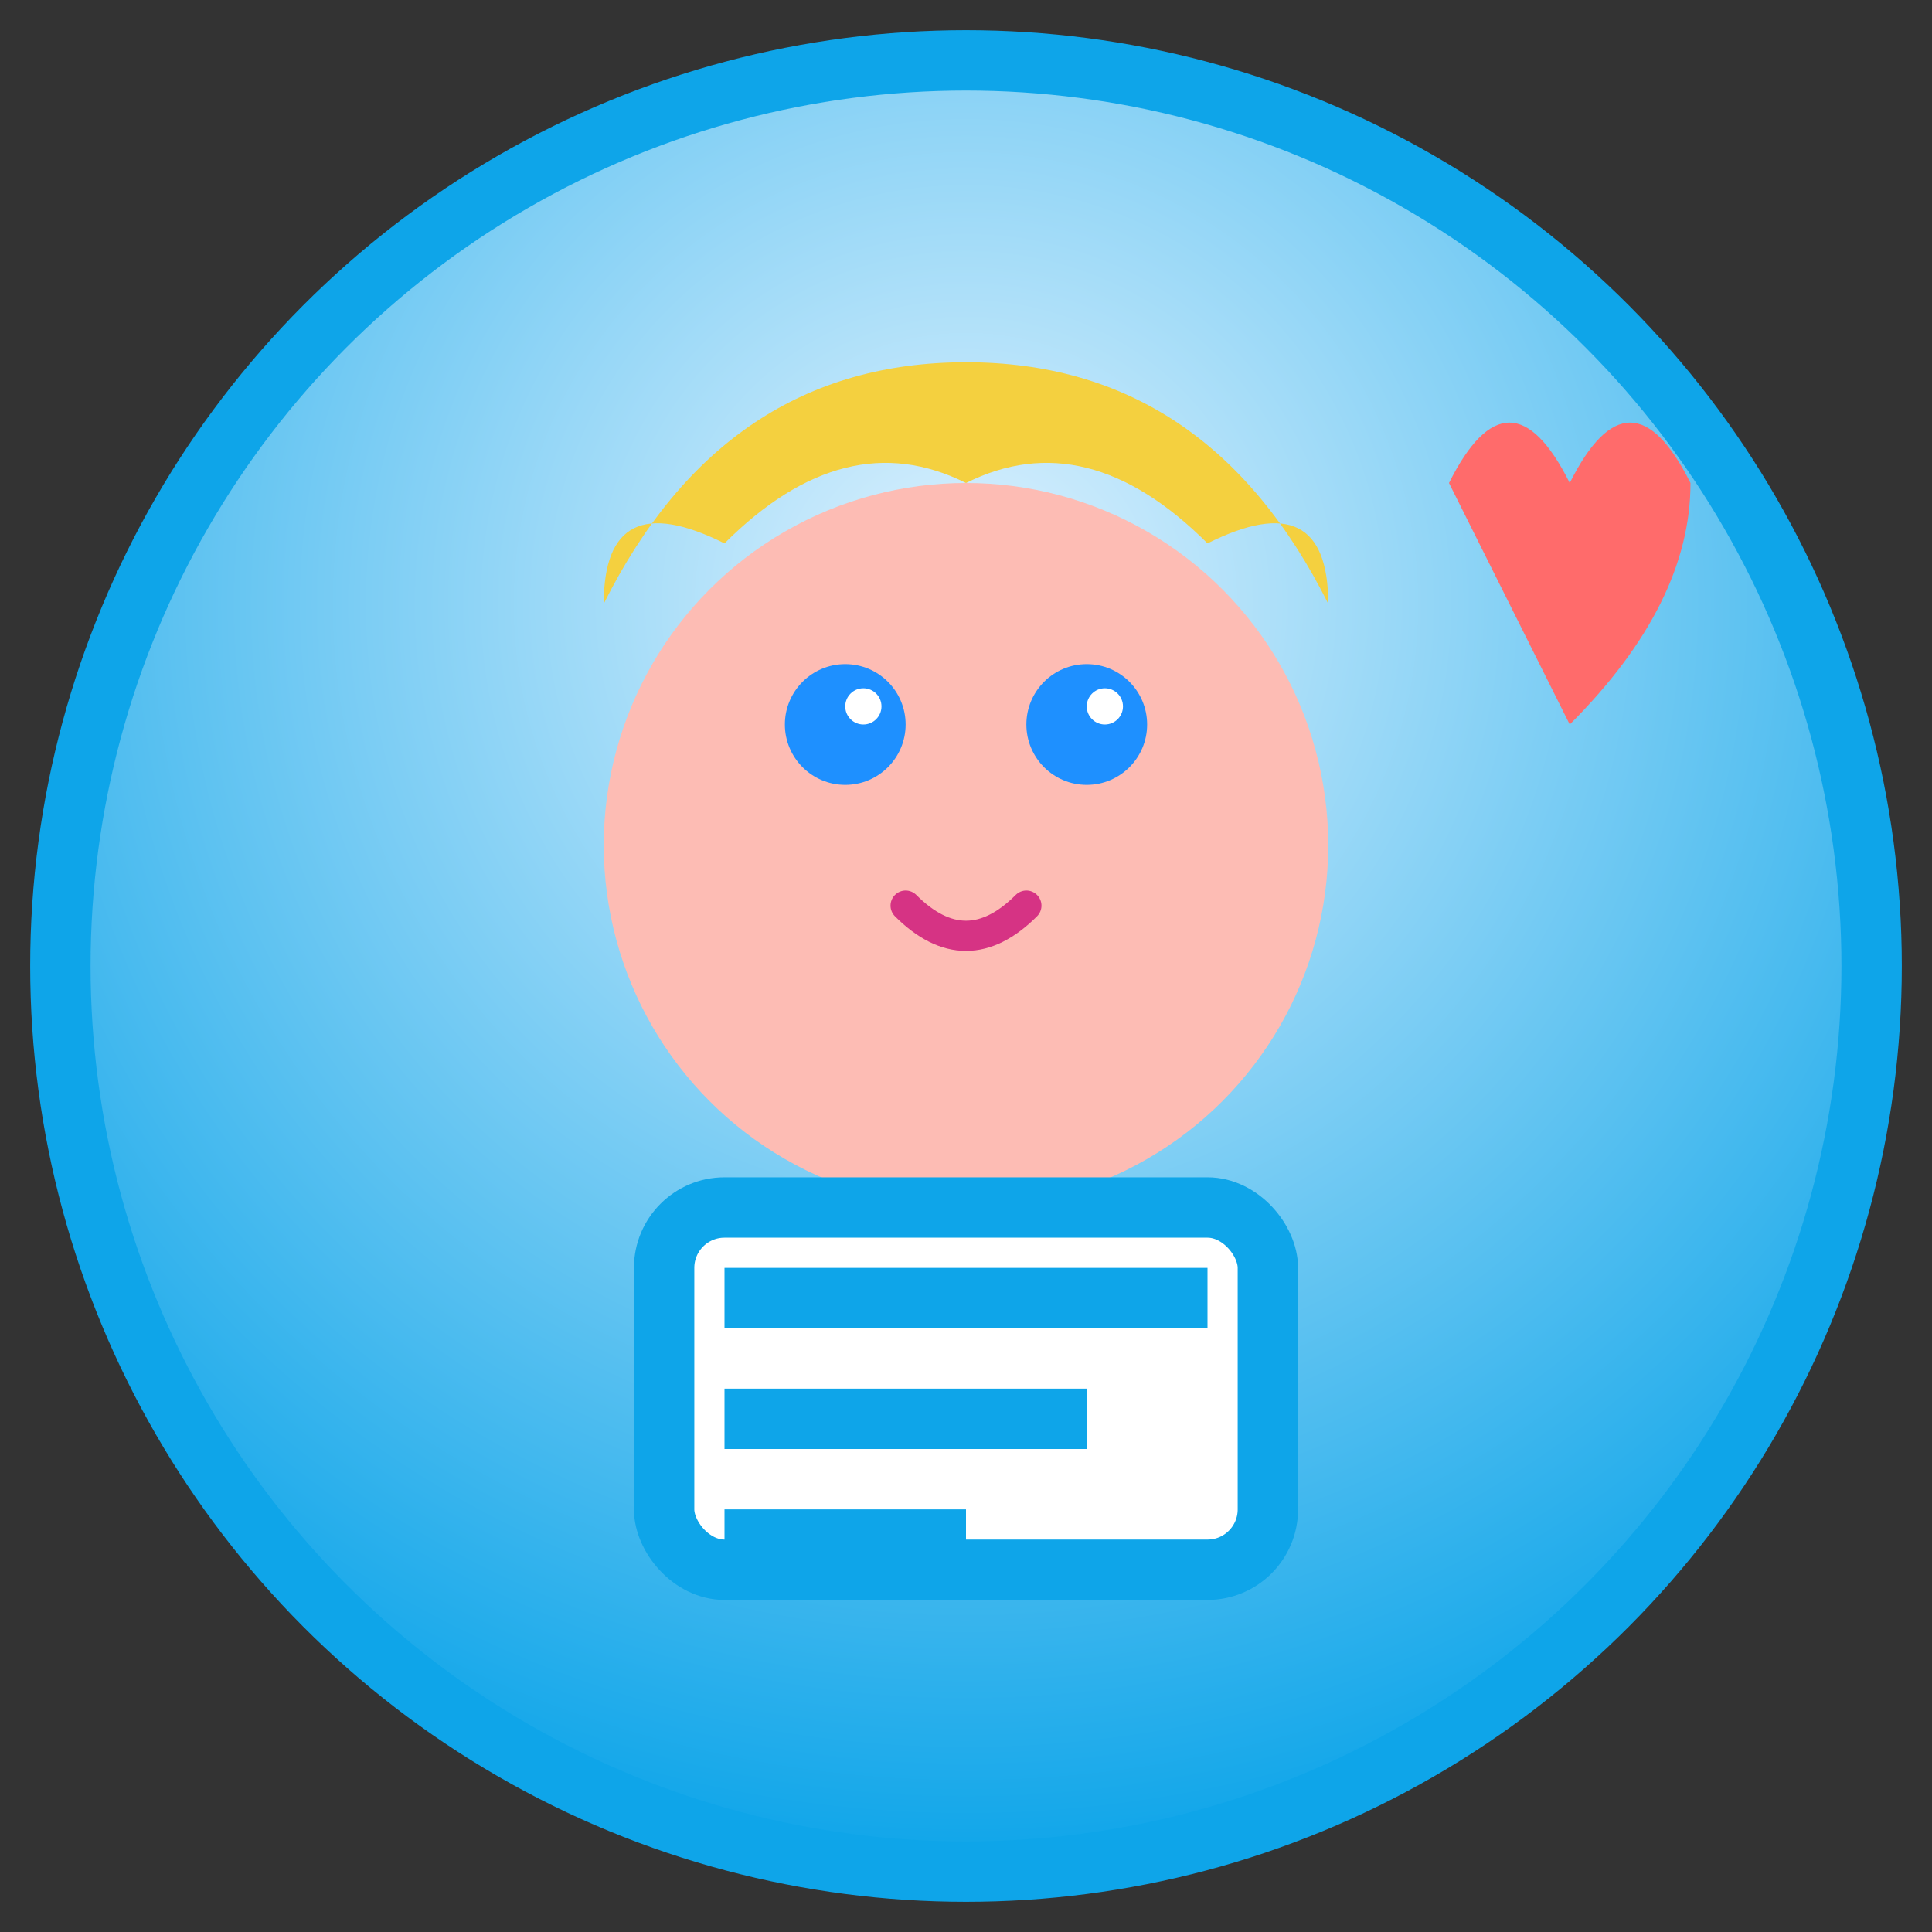 <svg xmlns="http://www.w3.org/2000/svg" viewBox="0 0 32 32">
  <rect x="0" y="0" width="32" height="32" fill="#333333" stroke="none"/>
  <defs>
    <radialGradient id="bg" cx="50%" cy="30%" r="70%">
      <stop offset="0%" stop-color="#e0f2fe"/>
      <stop offset="100%" stop-color="#0ea5e9"/>
    </radialGradient>
  </defs>
  
  <!-- Background circle -->
  <circle cx="16" cy="16" r="15" fill="url(#bg)" stroke="#0ea5e9" stroke-width="1"/>
  
  <!-- Baby icon -->
  <circle cx="16" cy="14" r="6" fill="#FDBCB4"/>
  
  <!-- Hair -->
  <path d="M10 10 Q12 6 16 6 Q20 6 22 10 Q22 8 20 9 Q18 7 16 8 Q14 7 12 9 Q10 8 10 10" fill="#F4D03F"/>
  
  <!-- Eyes -->
  <circle cx="14" cy="12" r="1" fill="#1E90FF"/>
  <circle cx="18" cy="12" r="1" fill="#1E90FF"/>
  <circle cx="14.3" cy="11.7" r="0.3" fill="white"/>
  <circle cx="18.3" cy="11.7" r="0.3" fill="white"/>
  
  <!-- Mouth -->
  <path d="M15 15 Q16 16 17 15" stroke="#D63384" stroke-width="0.5" fill="none" stroke-linecap="round"/>
  
  <!-- Voting elements -->
  <rect x="11" y="20" width="10" height="6" rx="1" fill="white" stroke="#0ea5e9"/>
  <rect x="12" y="21" width="8" height="1" fill="#0ea5e9"/>
  <rect x="12" y="23" width="6" height="1" fill="#0ea5e9"/>
  <rect x="12" y="25" width="4" height="1" fill="#0ea5e9"/>
  
  <!-- Heart -->
  <path d="M24 8 Q25 6 26 8 Q27 6 28 8 Q28 10 26 12 Q25 10 24 8" fill="#ff6b6b"/>
</svg>